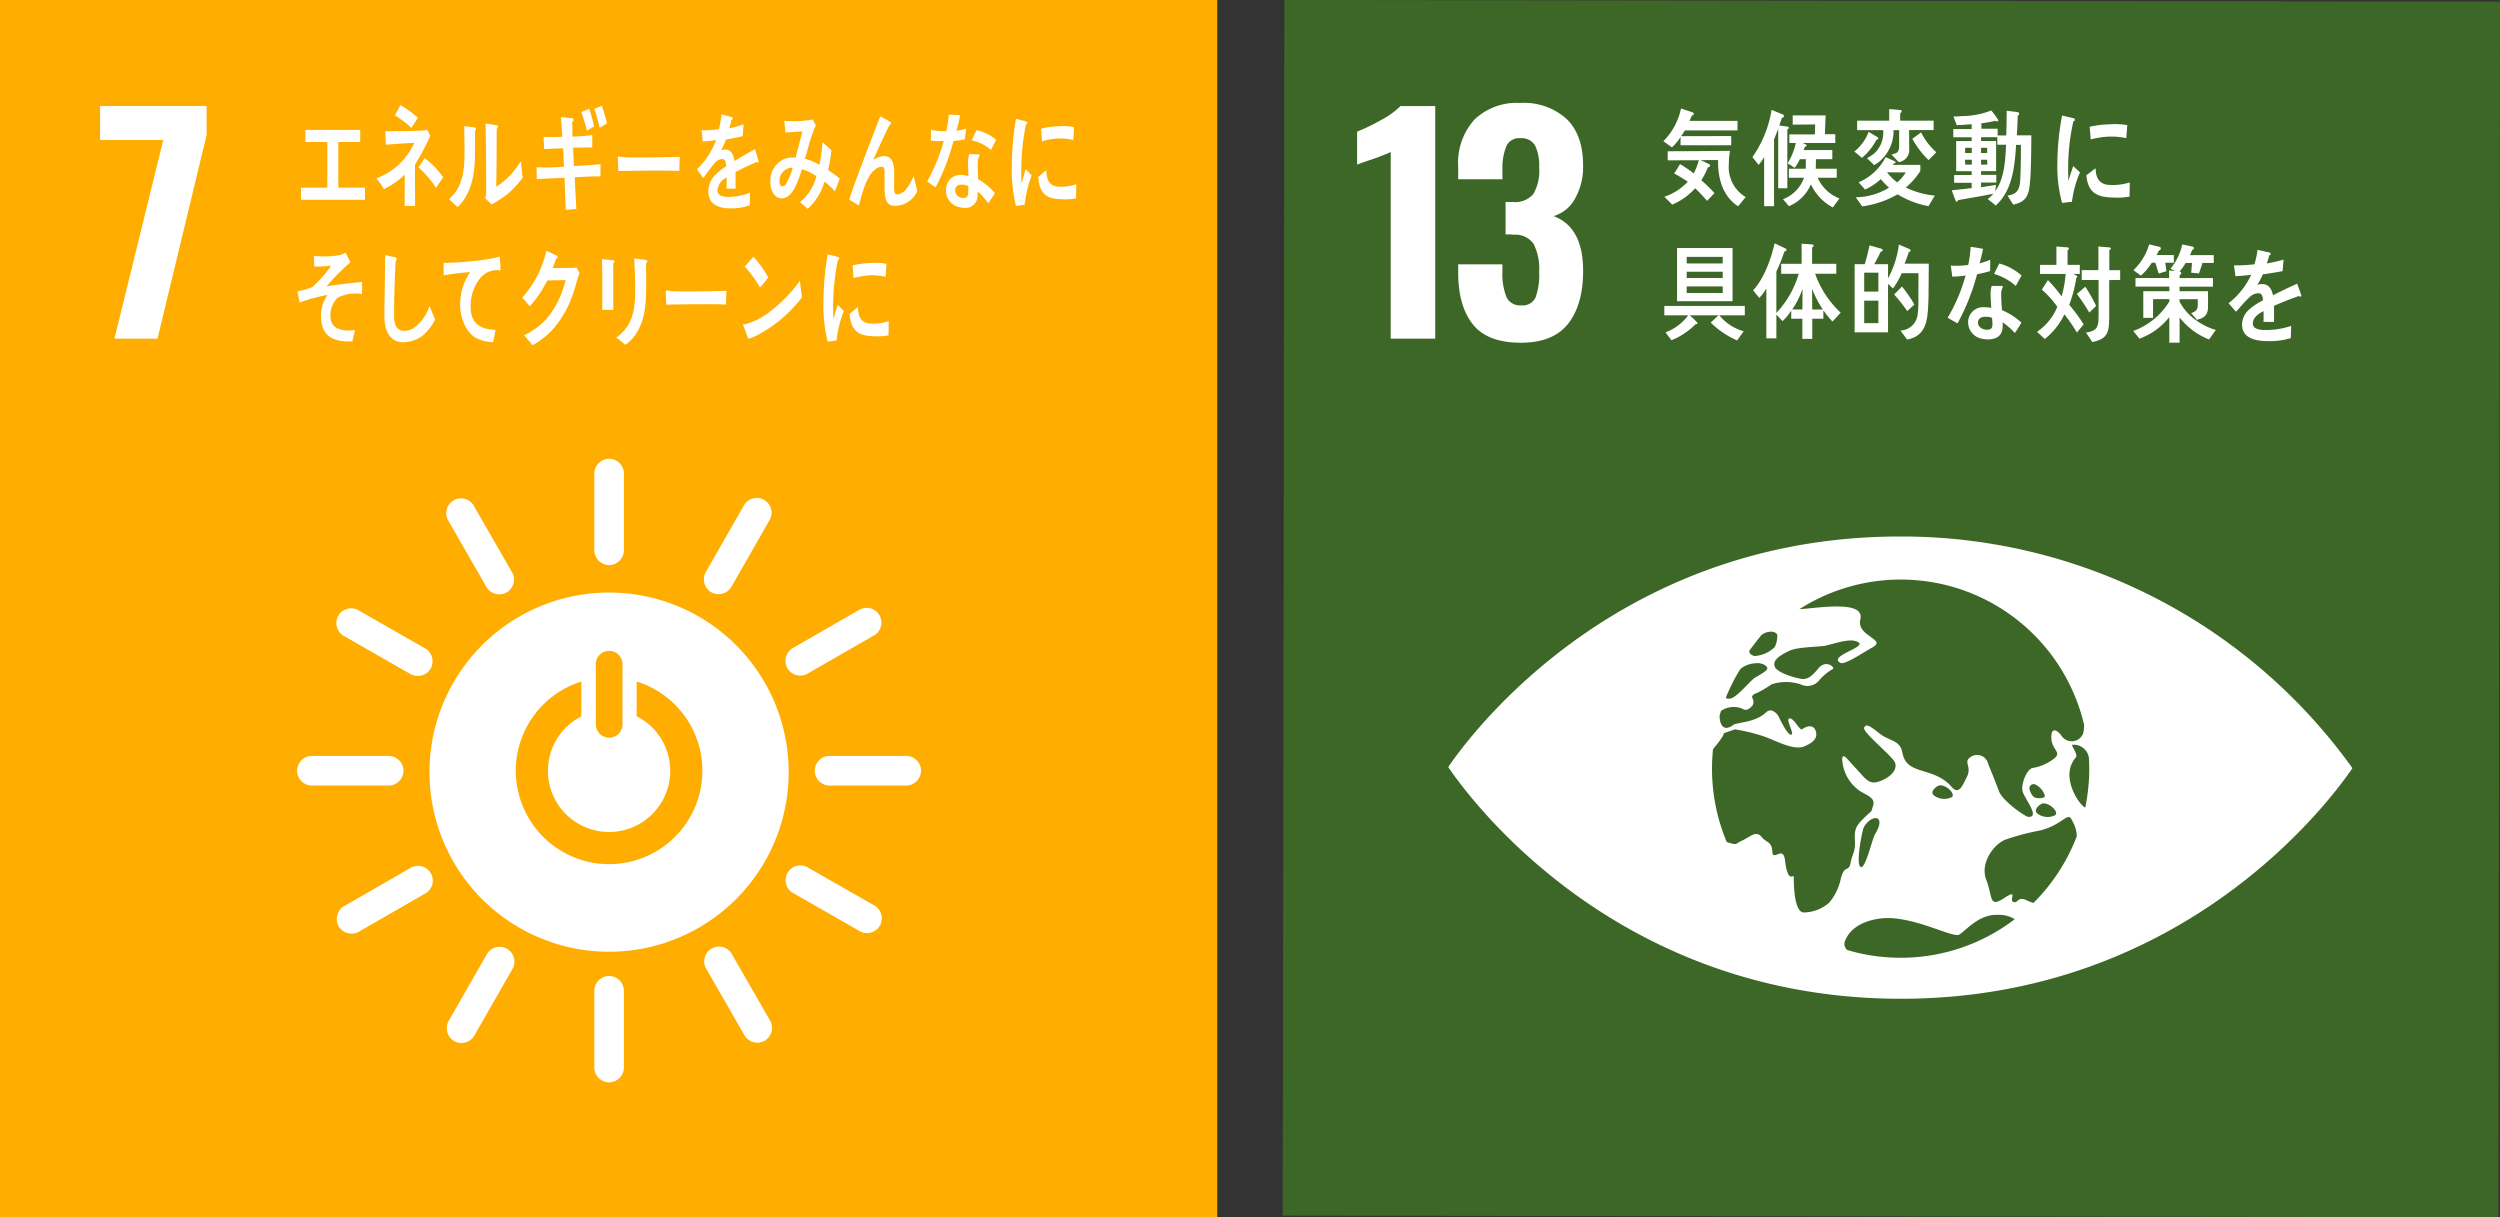 <svg xmlns="http://www.w3.org/2000/svg" width="361.464" height="176" viewBox="0 0 361.464 176"><rect x="0" y="0" width="361.464" height="176" fill="#333333" stroke="none"/><rect width="176" height="176" fill="#ffad00"/><path d="M22.618,203.348H13.485v-4.9h15.4v4.193l-7.1,29.435H15.561Z" transform="translate(0.987 -183.11)" fill="#fff"/><path d="M84,264.218a25.967,25.967,0,1,0,25.963,25.965A25.965,25.965,0,0,0,84,264.218m-1.922,10.257a1.931,1.931,0,0,1,3.856,0v8.916a1.932,1.932,0,0,1-3.856,0ZM84,303.49a13.508,13.508,0,0,1-4.014-26.4v5.029a8.84,8.84,0,1,0,8-.012v-5.023A13.507,13.507,0,0,1,84,303.49" transform="translate(4.068 -178.544)" fill="#fff"/><path d="M55.5,288.347a2.172,2.172,0,0,0-2-2.131H42.134a2.139,2.139,0,0,0,0,4.271H53.505a2.178,2.178,0,0,0,2-2.14" transform="translate(2.84 -176.915)" fill="#fff"/><path d="M125.388,288.347a2.172,2.172,0,0,0-2-2.131h-11.37a2.14,2.14,0,0,0,0,4.271h11.37a2.178,2.178,0,0,0,2-2.14" transform="translate(7.788 -176.915)" fill="#fff"/><path d="M82.382,331.361a2.172,2.172,0,0,0,2.13-1.995V318a2.139,2.139,0,0,0-4.271,0v11.37a2.18,2.18,0,0,0,2.141,1.995" transform="translate(5.693 -174.866)" fill="#fff"/><path d="M119.708,309.712a2.174,2.174,0,0,0-.673-2.841l-9.869-5.647a2.139,2.139,0,0,0-2.122,3.706l9.869,5.648a2.178,2.178,0,0,0,2.795-.866" transform="translate(7.513 -175.874)" fill="#fff"/><path d="M61.394,325.682a2.172,2.172,0,0,0,2.84-.674l5.648-9.868a2.14,2.14,0,0,0-3.707-2.123l-5.647,9.869a2.178,2.178,0,0,0,.866,2.8" transform="translate(4.275 -175.153)" fill="#fff"/><path d="M103.821,325.633a2.173,2.173,0,0,0,.854-2.791l-5.668-9.857a2.138,2.138,0,0,0-3.7,2.129l5.666,9.857a2.177,2.177,0,0,0,2.848.662" transform="translate(6.739 -175.155)" fill="#fff"/><path d="M45.75,309.8a2.171,2.171,0,0,0,2.791.852l9.856-5.668a2.138,2.138,0,0,0-2.127-3.7l-9.857,5.667a2.179,2.179,0,0,0-.663,2.85" transform="translate(3.22 -175.871)" fill="#fff"/><path d="M82.382,261.474a2.172,2.172,0,0,0,2.13-1.994V248.108a2.14,2.14,0,0,0-4.271,0V259.48a2.179,2.179,0,0,0,2.141,1.994" transform="translate(5.693 -179.771)" fill="#fff"/><path d="M59.051,275a2.169,2.169,0,0,0-.673-2.841l-9.869-5.648a2.139,2.139,0,0,0-2.121,3.707l9.869,5.647A2.175,2.175,0,0,0,59.051,275" transform="translate(3.218 -178.335)" fill="#fff"/><path d="M96.108,265.026a2.173,2.173,0,0,0,2.84-.673l5.648-9.869a2.139,2.139,0,0,0-3.707-2.122l-5.647,9.868a2.176,2.176,0,0,0,.866,2.8" transform="translate(6.735 -179.393)" fill="#fff"/><path d="M68.983,265.049a2.171,2.171,0,0,0,.852-2.792L64.167,252.4a2.139,2.139,0,0,0-3.7,2.129l5.667,9.856a2.178,2.178,0,0,0,2.849.664" transform="translate(4.27 -179.39)" fill="#fff"/><path d="M106.335,274.956a2.173,2.173,0,0,0,2.791.853l9.856-5.668a2.139,2.139,0,0,0-2.127-3.7L107,272.106a2.177,2.177,0,0,0-.663,2.849" transform="translate(7.511 -178.34)" fill="#fff"/><path d="M40.643,211.763v-1.75h3.8v-6.606H41.28v-1.751h7.926v1.751H46.032v6.606h3.859v1.75Z" transform="translate(2.881 -182.876)" fill="#fff"/><path d="M56.4,206.905v1.83c0,1.389.011,2.782.011,4.159H54.907c0-1.513,0-3.023.013-4.528a10.817,10.817,0,0,1-3.011,2.079,13.717,13.717,0,0,0-1.095-1.542,9.636,9.636,0,0,0,5.471-5.115c-1.365.015-2.734.169-4.1.25-.027-.655-.049-1.293-.085-1.946,1.759,0,3.533-.013,5.293-.1a3.112,3.112,0,0,0,.773-.116l.442.87a32.81,32.81,0,0,1-2.2,4.161m-.534-5.3a14,14,0,0,0-2.368-1.8c.264-.5.514-.984.775-1.488a13.952,13.952,0,0,1,2.536,1.828c-.3.5-.608.988-.942,1.458m3.569,8.667a15.289,15.289,0,0,0-2.522-2.951l.869-1.338a11.76,11.76,0,0,1,2.686,2.781Z" transform="translate(3.602 -183.119)" fill="#fff"/><path d="M64.4,201.808c-.073,3.5.308,6.74-1.393,9.642a5.782,5.782,0,0,1-1.152,1.426c-.382-.342-.953-.869-1.24-1.139,1.869-1.646,2.25-3.749,2.25-6.723,0-1.255-.026-2.577-.049-3.837l1.583.2a.153.153,0,0,1,.131.173.377.377,0,0,1-.131.253m4.4,9.412a20.525,20.525,0,0,1-1.986,1.273,9.11,9.11,0,0,1-.939-.884,3.253,3.253,0,0,0,.118-.83v-2.089c0-2.614-.035-5.279-.073-7.893l1.656.27a.19.19,0,0,1,.13.2.379.379,0,0,1-.178.289c-.023.729-.014,1.442-.014,2.172,0,2.054-.023,4.16-.058,6.213a10.857,10.857,0,0,0,2.748-2.527c.249-.306.475-.664.714-1,.026-.033.049-.086.084-.086.059,0,.059.171.059.206.048.713.13,1.39.228,2.085a13.132,13.132,0,0,1-2.488,2.6" transform="translate(4.296 -182.938)" fill="#fff"/><path d="M77.962,208.73c.075,1.539.142,3.06.239,4.6-.512.051-1.023.071-1.535.141-.053-1.556-.13-3.093-.172-4.647-1.345.046-2.676.1-4.012.191q-.018-.863-.036-1.73c.306.023.607.029.919.039,1.021.024,2.034-.067,3.046-.091-.04-.9-.07-1.775-.127-2.672-.915.009-1.821.064-2.738.109-.012-.575-.06-1.171-.085-1.749.893.021,1.8.011,2.7-.03-.053-.962-.117-1.907-.192-2.871l1.626.2a.241.241,0,0,1,.2.246.343.343,0,0,1-.2.3c.013.7.036,1.4.042,2.1a27.838,27.838,0,0,0,2.872-.221c-.012.612,0,1.2-.011,1.793-.927,0-1.854,0-2.773.03.042.879.071,1.762.123,2.646,1.276-.052,2.562-.132,3.838-.261.014.593-.012,1.185,0,1.762-1.238-.015-2.491.07-3.728.119M79.716,202a25.674,25.674,0,0,0-.788-2.688l1.131-.475a24.223,24.223,0,0,1,.709,2.562Zm1.854-.4a27.319,27.319,0,0,0-.776-2.76l1.088-.434a18.9,18.9,0,0,1,.731,2.555Z" transform="translate(5.134 -183.113)" fill="#fff"/><path d="M92.31,207.332c-.724-.046-1.3-.046-1.882-.046-.675-.017-5.313,0-6.931.063-.026-.622-.061-1.416-.073-1.88-.016-.233.088-.248.165-.233a5.36,5.36,0,0,0,.737.108c.776.046,1.6.034,2.494.034,1.846,0,3.492-.05,5.556-.077-.041.62-.052,1.408-.067,2.03" transform="translate(5.913 -182.614)" fill="#fff"/><path d="M102.884,206.527a.263.263,0,0,1-.164-.077c-.791.324-2.315,1.057-3.04,1.462v2.4l-1.3-.014c.012-.22.012-.452.012-.718V208.7a2.185,2.185,0,0,0-1.319,1.851c0,.624.5.948,1.506.948a8.186,8.186,0,0,0,3.195-.62l-.046,1.821a7.542,7.542,0,0,1-2.755.455c-2.151,0-3.226-.827-3.226-2.5a3.363,3.363,0,0,1,.9-2.24,7.817,7.817,0,0,1,1.67-1.336c-.025-.7-.2-1.06-.516-1.06a1.48,1.48,0,0,0-1.131.592,11.913,11.913,0,0,0-.849,1.057c-.4.545-.658.919-.809,1.106-.2-.281-.505-.7-.911-1.277a11.169,11.169,0,0,0,2.763-4.214c-.58.09-1.228.153-1.93.2-.044-.593-.109-1.139-.176-1.618a15.563,15.563,0,0,0,2.516-.157,15.574,15.574,0,0,0,.372-2.146l1.482.4a.186.186,0,0,1,.132.186.262.262,0,0,1-.176.232c-.054.269-.155.672-.3,1.2a15.214,15.214,0,0,0,2.054-.577l-.123,1.71c-.6.159-1.416.313-2.426.484a10.126,10.126,0,0,1-.68,1.555,1.864,1.864,0,0,1,.627-.1c.669,0,1.109.542,1.306,1.662.878-.558,1.877-1.136,2.965-1.727l.505,1.742c0,.124-.044.188-.133.188" transform="translate(6.671 -183.028)" fill="#fff"/><path d="M113.342,210.622a17.666,17.666,0,0,0-1.495-1.4,8.585,8.585,0,0,1-2.417,3.948l-1.143-.966a6.971,6.971,0,0,0,2.386-3.753,7.205,7.205,0,0,0-2.091-1c-.178.549-.354,1.1-.572,1.629-.512,1.3-1.217,2.611-2.4,2.581-.977-.026-1.633-1.145-1.6-2.5a3.384,3.384,0,0,1,2.228-3.277,4.166,4.166,0,0,1,1.423-.113c.277-1.1.7-2.639.983-3.8l-2.446.174-.174-1.708.126.013a15.041,15.041,0,0,0,4-.2c.128.281.284.554.436.826a24.726,24.726,0,0,0-.94,2.626c-.211.75-.4,1.5-.641,2.234a7.272,7.272,0,0,1,2.082.871,17.53,17.53,0,0,0,.453-3.271c.442.39.881.765,1.3,1.184a20.931,20.931,0,0,1-.484,2.845,14.363,14.363,0,0,1,1.682,1.241c-.22.6-.446,1.221-.688,1.823m-8.024-1.52c-.01.413.111.777.427.783a.561.561,0,0,0,.493-.28,9.473,9.473,0,0,0,1-2.388,1.893,1.893,0,0,0-1.921,1.884" transform="translate(7.371 -182.979)" fill="#fff"/><path d="M121.22,212.771c-1.565.006-1.449-1.845-1.449-3.29v-1.436c0-.422.01-.935-.427-.932a1.1,1.1,0,0,0-.313.061c-1.766.581-2.435,3.626-2.988,5.544-.469-.285-.93-.57-1.391-.853.483-1.492,1.024-2.944,1.576-4.409.62-1.632,1.232-3.274,1.867-4.9.35-.907.678-1.83,1.059-2.718a14.074,14.074,0,0,1,1.481.836.17.17,0,0,1,.082.149.2.2,0,0,1-.2.2c-.786,1.527-1.491,3.14-2.208,4.711-.071.152-.141.29-.21.426a3.088,3.088,0,0,1,1.563-.582c1.143-.005,1.5.976,1.5,2.284,0,.786-.012,1.555-.011,2.339,0,.391.05.929.449.928a1.945,1.945,0,0,0,1.322-.818,7.506,7.506,0,0,0,1.036-1.844c.189.72.378,1.429.544,2.153a3.578,3.578,0,0,1-3.279,2.154" transform="translate(8.126 -183.009)" fill="#fff"/><path d="M130.621,203.181c-.578.106-1.064.185-1.634.235a30.364,30.364,0,0,1-2.58,6.687c-.415-.254-.824-.547-1.226-.846a27,27,0,0,0,2.406-5.846,13.534,13.534,0,0,1-1.865-.045c.006-.518,0-1.041.013-1.573a4.561,4.561,0,0,0,.62.107,9.624,9.624,0,0,0,1.594.073,15.212,15.212,0,0,0,.36-2.373c.627,0,1.189.055,1.632.087a17.9,17.9,0,0,1-.537,2.257,11.22,11.22,0,0,0,1.425-.332c-.063.513-.142,1.039-.208,1.568M134,212.4a11.1,11.1,0,0,0-1.506-1.7c0,.172-.015.339-.028.505a1.762,1.762,0,0,1-2.132,1.852,3.118,3.118,0,0,1-1.113-.292,2.423,2.423,0,0,1-1.307-2.284,2.086,2.086,0,0,1,2.263-2.164,5.553,5.553,0,0,1,.968.166c.017-.723-.084-1.433-.05-2.148a3.368,3.368,0,0,1,.191-1.038l1.071.049c.071,0,.42-.045.41.137,0,.033,0,.049-.015.06a2.076,2.076,0,0,0-.255.927c-.038.812.046,1.645.045,2.462a8.923,8.923,0,0,1,2.438,2.021A16.558,16.558,0,0,1,134,212.4m-2.862-2.439a1.8,1.8,0,0,0-.838-.234c-.453-.035-1.023.074-1.076.794a1.108,1.108,0,0,0,1.074,1.115c.443.036.768-.048.819-.7.023-.323.026-.644.021-.971m3.28-5.254a6.154,6.154,0,0,0-2.781-1.392l.664-1.475a6.256,6.256,0,0,1,2.848,1.393Z" transform="translate(8.872 -183.026)" fill="#fff"/><path d="M57.512,230.17a4.636,4.636,0,0,1-2.944,1.029c-1.576,0-2.567-1.227-2.655-3.378-.02-.29-.011-.577-.011-.864,0-.818.011-1.635.032-2.469.034-1.956.056-3.929.078-5.884.344.061.7.14,1.045.23a1.855,1.855,0,0,1,.434.106c.086.045.2.105.2.24a.308.308,0,0,1-.165.257c-.132,2.64-.232,5.306-.232,7.945,0,1.347.444,2.168,1.478,2.168a2.717,2.717,0,0,0,1.409-.439,6.141,6.141,0,0,0,2.231-3.167l.811,1.969a7.2,7.2,0,0,1-1.708,2.258" transform="translate(3.68 -181.716)" fill="#fff"/><path d="M67.986,220.789c-.043,0-.091-.019-.134-.021a3.314,3.314,0,0,0-1.5.254c-1.4.626-2.475,2.6-2.552,4.72-.112,3.136,1.9,3.585,3.6,3.656-.105.586-.211,1.19-.349,1.775l-.226-.009a5.347,5.347,0,0,1-2.316-.645c-1.3-.734-2.3-2.835-2.22-4.911a8.22,8.22,0,0,1,1.443-4.573c-1.276.106-2.558.263-3.823.479,0-.606-.024-1.207-.014-1.8a48.813,48.813,0,0,0,6.567-.559,12.643,12.643,0,0,0,1.527-.366c.025.234.158,1.736.153,1.857a.132.132,0,0,1-.152.146" transform="translate(4.246 -181.703)" fill="#fff"/><path d="M78.523,222.021c-.18.606-.335,1.231-.537,1.817a15.414,15.414,0,0,1-2.843,5.3,10.625,10.625,0,0,1-3.152,2.524c-.394-.492-.808-.978-1.224-1.433a11.128,11.128,0,0,0,1.844-1.091,10.542,10.542,0,0,0,2.008-2.037,14.108,14.108,0,0,0,2.154-4.842l-2.641.05a16.033,16.033,0,0,1-2.534,3.732c-.356-.416-.712-.855-1.094-1.245a15,15,0,0,0,3.487-6.78l1.486.693a.254.254,0,0,1,.143.235.219.219,0,0,1-.216.218c-.167.453-.308.924-.509,1.346.95,0,1.9-.017,2.85-.017a1.99,1.99,0,0,0,.608-.082c.141.283.3.537.428.826-.083.264-.179.534-.26.786" transform="translate(4.999 -181.758)" fill="#fff"/><path d="M82.9,219.749v.634c0,2.027,0,4.071.011,6.1H81.3c.012-.378.026-.759.026-1.119v-2.239c0-1.331-.014-2.661-.062-3.978l1.7.18a.131.131,0,0,1,.118.138.372.372,0,0,1-.187.285m4.748.018c0,.921.025,1.828.025,2.751,0,2.664-.049,5.235-1.452,7.4a5.477,5.477,0,0,1-1.572,1.62,14.286,14.286,0,0,0-1.319-1.044,6.518,6.518,0,0,0,1.5-1.452c1.178-1.68,1.249-3.692,1.249-5.825,0-1.392-.071-2.784-.143-4.159l1.689.2a.219.219,0,0,1,.2.211.4.4,0,0,1-.178.306" transform="translate(5.763 -181.684)" fill="#fff"/><path d="M98.6,225.41c-.72-.046-1.29-.046-1.868-.046-.672-.013-5.156,0-6.762.063-.025-.606-.065-1.376-.077-1.832-.012-.226.092-.244.167-.226a6.226,6.226,0,0,0,.731.106c.772.044,2.277.03,3.159.03,1.835,0,2.666-.046,4.711-.076-.038.6-.048,1.379-.061,1.981" transform="translate(6.372 -181.373)" fill="#fff"/><path d="M103.028,229.807a8.3,8.3,0,0,1-1.95.877c-.067-.2-.761-2.027-.761-2.027,0-.064.054-.064.086-.064a1.654,1.654,0,0,0,.478-.083,10.23,10.23,0,0,0,3.532-1.913,21.471,21.471,0,0,0,4.127-4.3c.092.8.2,1.592.3,2.39a19.571,19.571,0,0,1-5.812,5.124m-.255-6.554a16.889,16.889,0,0,0-2.214-3.022c.434-.453.841-.939,1.263-1.411a15.059,15.059,0,0,1,2.136,2.971,10.682,10.682,0,0,1-1.185,1.463" transform="translate(7.112 -181.7)" fill="#fff"/><path d="M113.077,230.954c-.426.048-.85.111-1.289.172a22.139,22.139,0,0,1-.613-5.945,42.362,42.362,0,0,1,.613-6.691l1.027.265a3.272,3.272,0,0,1,.508.145.194.194,0,0,1,.133.2.2.2,0,0,1-.189.2,33.9,33.9,0,0,0-.687,6.942c0,.568.024,1.12.024,1.691.211-.713.414-1.437.639-2.15.294.3.592.616.884.915a16.159,16.159,0,0,0-1.05,4.247m7.513-.74a8.631,8.631,0,0,1-2.159.132c-1.688-.059-3.264-.363-3.47-3.227.4-.333.8-.686,1.206-1,0,1.626.687,2.359,1.787,2.4a6.791,6.791,0,0,0,2.663-.356c-.008.683-.018,1.361-.027,2.056m-.43-8.457a8.346,8.346,0,0,0-2.739-.19,11.321,11.321,0,0,0-1.893.369c-.049-.566-.083-1.266-.144-1.829a13.092,13.092,0,0,1,2.679-.357,8.808,8.808,0,0,1,2.231.123c-.043.621-.075,1.257-.134,1.883" transform="translate(7.88 -181.724)" fill="#fff"/><path d="M138.506,212.593c-.415.048-.827.108-1.255.17a22.624,22.624,0,0,1-.6-5.927,43.115,43.115,0,0,1,.6-6.672l1,.264a3.1,3.1,0,0,1,.494.144.194.194,0,0,1,.13.2.2.2,0,0,1-.185.2,34.631,34.631,0,0,0-.669,6.922c0,.567.023,1.118.023,1.687.207-.71.4-1.433.621-2.143.287.3.577.614.861.913a16.453,16.453,0,0,0-1.021,4.235m7.436-.92a8.14,8.14,0,0,1-2.1.131c-1.644-.057-3.177-.36-3.377-3.216.388-.333.775-.684,1.173-1,0,1.622.67,2.351,1.74,2.391a6.459,6.459,0,0,0,2.591-.356c-.008.68-.017,1.359-.025,2.051m-.42-8.433a7.966,7.966,0,0,0-2.666-.189,10.761,10.761,0,0,0-1.842.368c-.049-.564-.08-1.263-.141-1.824a12.628,12.628,0,0,1,2.607-.356,8.438,8.438,0,0,1,2.171.123c-.041.62-.073,1.253-.13,1.878" transform="translate(9.643 -182.985)" fill="#fff"/><path d="M45.957,224.8a3.59,3.59,0,0,0-.976,3.154c.24,1.425,1.836,1.583,2.672,1.566.264,0,.543-.028.82-.059-.119.554-.256,1.1-.372,1.64l-.245,0c-1.63.034-3.974-.232-4.236-2.945a5.259,5.259,0,0,1,.885-3.771,22.67,22.67,0,0,0-4.035,1.1c-.086-.553-.21-1.095-.321-1.634a9.656,9.656,0,0,0,2.135-.6,15.92,15.92,0,0,0,2.744-3.1,16.887,16.887,0,0,1-2.434.121c-.006-.512-.019-1.027-.06-1.531a14.089,14.089,0,0,0,3.667-.1,3.436,3.436,0,0,0,.913-.375c.244.454.485.925.7,1.392a33,33,0,0,0-3.447,3.487c1.712-.275,3.432-.48,5.144-.639-.009.585,0,1.174-.015,1.758a5.637,5.637,0,0,0-3.541.525" transform="translate(2.846 -181.739)" fill="#fff"/><g transform="translate(185.464)"><rect width="175.76" height="175.76" transform="translate(0 175.76) rotate(-89.922)" fill="#3d6726"/><path d="M14.879,389.248a27.4,27.4,0,0,1-2.657,1.038q-1.743.583-2.2.789V386.3a27.666,27.666,0,0,0,3.424-1.661,11.554,11.554,0,0,0,2.844-2.034h5.024v33.627H14.879Z" transform="translate(0.733 -367.266)" fill="#fff"/><path d="M25.755,414.188q-2.117-2.656-2.117-7.514v-1.162h6.393v1.121a8.863,8.863,0,0,0,.624,3.694,2.167,2.167,0,0,0,2.117,1.121,2.032,2.032,0,0,0,2.055-1.142,9.667,9.667,0,0,0,.518-3.715,7.955,7.955,0,0,0-.789-4.006,3.19,3.19,0,0,0-2.906-1.349,7.684,7.684,0,0,0-1.162-.042V396.5h1.038a3.432,3.432,0,0,0,2.989-1.162,6.727,6.727,0,0,0,.831-3.819,6.572,6.572,0,0,0-.6-3.2,2.261,2.261,0,0,0-2.138-1.039,2.009,2.009,0,0,0-1.993,1.121,8.318,8.318,0,0,0-.582,3.321v1.494H23.638V391.4a9.349,9.349,0,0,1,2.346-6.808,8.82,8.82,0,0,1,6.621-2.408,9.2,9.2,0,0,1,6.726,2.326q2.366,2.325,2.366,6.684a9.2,9.2,0,0,1-1.2,4.878,5.143,5.143,0,0,1-3.072,2.47q4.276,1.578,4.277,7.93,0,4.857-2.159,7.618t-6.85,2.76q-4.816,0-6.933-2.657" transform="translate(1.73 -367.297)" fill="#fff"/><path d="M152.513,473.606A80.157,80.157,0,0,0,87.707,440.83c-39.147-.054-60.232,26.058-64.9,32.6-.2.28-.369.522-.509.728.139.211.309.453.507.736,4.653,6.549,25.667,32.719,64.813,32.772s60.232-26.058,64.9-32.6c.2-.283.371-.524.505-.735-.134-.206-.3-.448-.5-.728M65.85,457.33c.353-.519,1.527-2,1.67-2.187a2.087,2.087,0,0,1,1.321-.542c.415-.079.97.156,1.035.469a3.654,3.654,0,0,1-.367,1.737,4.514,4.514,0,0,1-2.894,1.3c-.637-.1-.886-.594-.764-.781m-1.4,2.786c.062-.074.118-.135.141-.165a3.642,3.642,0,0,1,2.151-.787c.679-.115,1.583.229,1.692.682s-1.7,1.273-2.036,1.582c-.943.868-2.42,2.638-3.282,2.828a1.029,1.029,0,0,1-.7-.075,27.084,27.084,0,0,1,2.038-4.064m14.608,30.153a7.778,7.778,0,0,1-1.681,3.5,5.643,5.643,0,0,1-3.719,1.422c-1.24-.1-1.408-3.414-1.406-5.12,0-.59-.834,1.157-1.263-2.4-.275-2.274-1.734.235-1.833-1.282s-.829-1.213-1.594-2.159-1.71.09-2.774.567-.623.719-2.127.241c-.039-.012-.058-.024-.1-.036a27.317,27.317,0,0,1-2.128-10.645c0-.924.051-1.831.139-2.729a1.647,1.647,0,0,1,.168-.253c1.445-1.71,1.413-2.11,1.413-2.11l1.6-.553a26.579,26.579,0,0,1,4.465,1.125c1.58.6,4.067,1.945,5.516,1.354,1.047-.431,1.867-1,1.769-1.878-.117-1.1-.977-1.358-2.021-.62-.384.272-1.2-1.654-1.844-1.557s.792,2.262.247,2.353-1.642-2.259-1.829-2.64-1.031-1.323-1.793-.6c-1.611,1.529-4.222,1.433-4.748,1.825-1.6,1.2-2.017-.4-1.981-1.366.065-.221.131-.444.2-.664a3.257,3.257,0,0,1,3.034-.333c.705.473,1.213-.12,1.488-.407a.985.985,0,0,0,.007-1.112c-.179-.38.353-.657.718-.754a19.158,19.158,0,0,0,2.069-1.233,6.78,6.78,0,0,1,4.141-.016,2.19,2.19,0,0,0,2.723-.547A7.306,7.306,0,0,1,77.9,459.99c.4-.185-.971-1.467-2.1-.072s-1.7,1.515-2.233,1.514-3.676-.792-4.064-1.791.987-1.741,2.15-2.3,4.341-.542,5.154-.725c1.652-.361,3.765-1.19,4.828-.463S77.188,458.113,79,459.1c.643.355,3.554-1.673,4.553-2.191,2.346-1.209-2.272-1.616-1.67-4.081.682-2.785-5.664-1.716-8.825-1.483a27.23,27.23,0,0,1,41.175,16.7,4.526,4.526,0,0,1-.135,1.265,1.781,1.781,0,0,1-3.194.243c-.275-.4-1.443-1.51-1.406.385s1.834,2.091.09,3.226a6.7,6.7,0,0,1-2.868,1.145c-.8.284-1.586,2.236-1.395,3.28s2.675,3.9.831,3.778c-.431-.032-3.687-2.268-4.223-3.7-.565-1.512-1.184-2.991-1.621-4.132a1.625,1.625,0,0,0-2.568-.76c-.971.664.27,1.331-.431,2.755s-1.2,2.689-2.22,1.513c-2.657-3.062-6.527-1.558-7.129-4.962-.324-1.845-1.909-1.67-3.232-2.717s-2.071-1.607-2.3-.854c-.2.66,4.162,4.136,4.472,5.025.461,1.321-1.31,2.484-2.607,2.8s-1.858-.732-3.126-2.06-1.824-2.275-1.913-1.234a5.986,5.986,0,0,0,2.494,4.543c1.1.7,2.338,1.022,1.98,2.158s-.007.495-1.245,1.719-1.477,1.627-1.389,3.329-.356,1.805-.624,3.224-.88.191-1.417,2.272m29.265-10.863c.917-.073,2.292,1.2,1.753,1.691a2.435,2.435,0,0,1-2.6-.237c-.685-.537.436-1.421.847-1.454m-1.157-.841c-.294-.111-.553-.39-.775-1.061a.614.614,0,0,1,.892-.783,2.639,2.639,0,0,1,1.283,1.571c0,.448-1.1.392-1.4.274M95.129,478.5a2.453,2.453,0,0,1-2.606-.238c-.685-.536.437-1.421.847-1.453.918-.082,2.294,1.205,1.759,1.691m-11.143,5.414c-.376.615-1.407,5.212-2.094,4.676s.286-5.333.486-5.7c1.079-1.979,3.409-1.878,1.609,1.022m3.684,17.826a27.178,27.178,0,0,1-7.663-1.112,1.128,1.128,0,0,1-.329-1.336c.847-2.205,3.361-3.065,5.344-3.254,4.423-.426,10.229,2.892,11.154,2.359s2.8-2.966,5.544-2.861a4.279,4.279,0,0,1,2.485.629,27.106,27.106,0,0,1-16.535,5.575m19.242-7.933a4.618,4.618,0,0,1-.856-.319c-1.488-.761-1.311.453-2.042.185s.828-1.976-1.373-.539-1.6-.224-2.549-2.658,1.107-5.212,2.831-5.839a34.384,34.384,0,0,1,4.952-1.3c3.276-.816,3.972-2.763,4.564-1.576.112.222.22.434.319.632a4.345,4.345,0,0,1,.42,1.783,27.391,27.391,0,0,1-6.264,9.636m7.487-13.793c-.731-.2-3.788-4.449-1.362-7.24.4-.458-.81-1.812-.478-1.837a2.217,2.217,0,0,1,2.374,1.911c.026.524.046,1.052.045,1.585a27.613,27.613,0,0,1-.578,5.581" transform="translate(1.631 -363.259)" fill="#fff"/><path d="M54.514,386.1c-.18.27-.361.558-.556.831l7.246-.017v1.335H53.88v-1.214a7.275,7.275,0,0,1-1.243,1.514l-1.243-.892a9.4,9.4,0,0,0,2.549-4.722l1.618.53c.118.046.222.09.222.258,0,.134-.185.212-.275.241-.1.258-.231.515-.348.757h6.952V386.1Zm7.69,10.967c-2.164-1.394-2.953-3.917-2.9-6.686l-2.522.014,1.152.545c.075.029.218.105.218.226,0,.18-.218.273-.336.285a10.075,10.075,0,0,1-.933,1.848,22.875,22.875,0,0,1,1.9,1.86l-1.058,1.121c-.572-.621-1.117-1.256-1.737-1.818a9.148,9.148,0,0,1-3.314,2.36l-1.138-1.133a8.122,8.122,0,0,0,3.391-2.179c-.648-.423-1.309-.832-1.981-1.194.311-.425.583-.891.853-1.348a16.519,16.519,0,0,1,1.983,1.348,8.9,8.9,0,0,0,.738-1.907l-4.5.015v-1.315c3,0,6.008-.031,9.011-.063a10.792,10.792,0,0,0-.17,1.922,5.028,5.028,0,0,0,2.435,4.765Z" transform="translate(3.641 -367.242)" fill="#fff"/><path d="M68.465,385.936v8.517h-1.32v-8.607c-.2.514-.378,1.027-.6,1.526v9.667H65.112v-7.108a6.141,6.141,0,0,1-.8,1.134l-.894-1.119a16.373,16.373,0,0,0,2.771-6.837l1.607.664a.282.282,0,0,1,.181.255.235.235,0,0,1-.285.211l-.39,1.136,1.232.165a.167.167,0,0,1,.141.166.252.252,0,0,1-.2.228m6.575,11.288a7.2,7.2,0,0,1-3.173-3.345,5.917,5.917,0,0,1-3.173,3.16l-.865-1a5.19,5.19,0,0,0,3.042-3.114H68.694v-1.3h2.424c.026-.333.026-.684.026-1.012v-.365h-.867a5.733,5.733,0,0,1-.753,1.253l-1.01-.662a9.534,9.534,0,0,0,1.18-2.937h-.933v-1.241h3.69l.039-1.438-3.25.03V383.91H74c-.025.907-.073,1.813-.1,2.723h1.5v1.27H70.691l.5.241a.1.1,0,0,1,.076.094c0,.136-.14.18-.231.18l-.222.513h4.155v1.317H72.607c-.012.455-.012.924-.038,1.377h3.039v1.3H72.854a5.679,5.679,0,0,0,3.144,3Z" transform="translate(4.492 -367.229)" fill="#fff"/><path d="M80.393,387.425a8.755,8.755,0,0,1-2.111,2.635l-1.1-.909a6.844,6.844,0,0,0,2.07-2.845l1.3.774a.181.181,0,0,1,.091.134c0,.121-.156.255-.246.211m7.5,9.621a13.286,13.286,0,0,1-4.467-1.708,14.1,14.1,0,0,1-5.114,1.74l-.932-1.316A9.54,9.54,0,0,0,82.2,394.37a8.48,8.48,0,0,1-1.191-1.241,8.76,8.76,0,0,1-2.275,1.513L77.8,393.6a7.966,7.966,0,0,0,3.91-3.644l1.293.587c.053.033.131.079.131.17,0,.119-.143.149-.221.149l-.192.214h4v.876a10.236,10.236,0,0,1-2.1,2.4,12.259,12.259,0,0,0,4.192,1.165Zm-2.8-11c0,.891.013,1.77.013,2.663a1.766,1.766,0,0,1-1.513,1.968l-1.048-1.092c.761-.209,1.111-.255,1.111-1.287V386.05h-.813a5.789,5.789,0,0,1-1.647,4.174,4.451,4.451,0,0,1-1.164.878l-1.024-1a6.8,6.8,0,0,0,1.024-.664,4.042,4.042,0,0,0,1.308-3.389H77.582v-1.362h4.636v-1.68l1.605.134a.2.2,0,0,1,.206.185.311.311,0,0,1-.221.258v1.1H88.64v1.362Zm-3.186,6.11A7.417,7.417,0,0,0,83.37,393.6a5.757,5.757,0,0,0,1.243-1.438Zm5.995-1.769a13.3,13.3,0,0,1-2.344-3.085l1.271-.922a9.424,9.424,0,0,0,2.2,2.873Z" transform="translate(5.468 -367.237)" fill="#fff"/><path d="M101.664,393.282c-.13,2.133-.518,3.129-2.445,3.523l-.828-1.3c1.252-.2,1.759-.71,1.839-2.221.089-1.7.1-3.421.1-5.115h-.7c-.181,3.207-.585,6.686-2.938,8.761L95.529,396a4.77,4.77,0,0,0,.817-.772c-1.7.363-3.419.62-5.129.937-.012.107-.076.226-.18.226-.067,0-.115-.075-.142-.134l-.569-1.513c.956-.121,1.928-.2,2.885-.334v-.759H90.675v-1.131h2.536v-.545H90.97v-4.356h2.241v-.547H90.555v-1.192h2.656v-.7c-.725.056-1.436.119-2.159.134l-.48-1.242c.413,0,.813-.029,1.228-.06a12.126,12.126,0,0,0,4.247-.816,11.932,11.932,0,0,1,1.024,1.4.173.173,0,0,1-.18.181.494.494,0,0,1-.248-.09,18.447,18.447,0,0,1-2.03.363v.787h2.356v.97h1.241c.042-1.2.053-2.377.068-3.569l1.513.178c.1.017.284.077.284.244a.406.406,0,0,1-.2.3c-.041.941-.069,1.892-.133,2.831h2.1c-.023,2.161-.023,4.325-.167,6.475m-8.453-4.677h-.956v.759h.956Zm.013,1.726h-.969v.71h.969Zm2.215-1.726h-.881v.759h.881Zm.013,1.726h-.894v.71h.894Zm1.462-2.164v-1.09H94.57v.547h2.174v4.356H94.57v.545h2.2v1.1h-2.2v.679c.725-.105,1.434-.21,2.162-.334l-.116.906c1.32-1.828,1.473-4.414,1.566-6.714Z" transform="translate(6.4 -367.222)" fill="#fff"/><path d="M59.472,411.536a7,7,0,0,0,3.521,2.3l-.943,1.331a12.606,12.606,0,0,1-3.82-2.586l1.127-1.044H55.188a8.9,8.9,0,0,1,1.15,1.119c0,.136-.2.168-.283.153a10.359,10.359,0,0,1-3.508,2.329l-.854-1.15a7.042,7.042,0,0,0,3.276-2.451H51.524v-1.362H63.16v1.362Zm-6.11-9.742H61.39v7.7H53.362Zm6.6,1.286H54.759v.954h5.206Zm0,2.148H54.759v.91h5.206Zm0,2.118H54.759v.954h5.206Z" transform="translate(3.651 -365.941)" fill="#fff"/><path d="M74.99,412.475a10.876,10.876,0,0,1-1.32-1.632v1.223H72.063v2.92H70.63v-2.92H69.023V410.9a7.671,7.671,0,0,1-1.256,1.512l-.892-.936V414.9H65.424v-7.2A7.152,7.152,0,0,1,64.4,409.06l-.893-1.105c1.528-1.59,2.615-4.511,3.107-6.793l1.595.754a.231.231,0,0,1,.128.2c0,.151-.193.229-.3.229a25.27,25.27,0,0,1-1.164,2.905v5.978a13.9,13.9,0,0,0,3.235-5.657H67.574v-1.44h2.952V401.22l1.525.107a.193.193,0,0,1,.207.184.3.3,0,0,1-.219.254v2.36h3.5v1.44H72.481a14.037,14.037,0,0,0,3.69,5.626Zm-5.837-1.74h1.488l.016-2.98a11.889,11.889,0,0,1-1.5,2.98m2.887-3,.012,3h1.542a14.4,14.4,0,0,1-1.554-3" transform="translate(4.499 -365.986)" fill="#fff"/><path d="M87.913,407.4c-.012.65,0,1.3-.026,1.937-.1,2.828-.22,5.188-3.081,5.731l-.971-1.3a2.611,2.611,0,0,0,2.5-2.39,11.65,11.65,0,0,0,.1-1.483c.013-.347,0-.681,0-1.029,0-1.136.013-2.254.013-3.388H84.015a10.427,10.427,0,0,1-1.255,2.195l-.714-.651v7H77.218v-9.846h1.465c.261-.891.494-1.8.685-2.724l1.673.47c.091.027.222.092.222.226,0,.151-.211.241-.3.255-.282.606-.581,1.2-.915,1.772h2v2.043a13.826,13.826,0,0,0,1.568-4.888l1.514.65a.284.284,0,0,1,.181.229c0,.136-.153.18-.244.18-.208.576-.393,1.164-.636,1.71h3.508Zm-7.261-2H78.6v2.74h2.049Zm0,4.042H78.6v3.249h2.049Zm4.18,1.509a27.056,27.056,0,0,0-1.9-2.4l1.126-1.152a20.074,20.074,0,0,1,1.8,2.6Z" transform="translate(5.472 -365.974)" fill="#fff"/><path d="M95.919,405.15c-.634.182-1.256.332-1.89.455a31.367,31.367,0,0,1-2.821,7.094c-.479-.241-.957-.527-1.425-.816a24.7,24.7,0,0,0,2.588-6.1,13.533,13.533,0,0,1-1.926.167c-.064-.53-.144-1.06-.207-1.605a5.174,5.174,0,0,0,.71.032,12.052,12.052,0,0,0,1.8-.122,16.079,16.079,0,0,0,.35-2.617c.608.09,1.2.167,1.8.3-.152.7-.306,1.409-.517,2.1a14.9,14.9,0,0,0,1.556-.513c0,.528-.015,1.073-.015,1.617m3.574,8.957a11.5,11.5,0,0,0-1.772-1.559c.012.167.012.336.012.5,0,1.559-1,1.983-2.162,1.983a3.85,3.85,0,0,1-1.229-.2,2.412,2.412,0,0,1-1.605-2.151,2.16,2.16,0,0,1,2.277-2.3,6.334,6.334,0,0,1,1.061.09c-.04-.713-.092-1.425-.092-2.133a3.083,3.083,0,0,1,.16-1.031h1.163c.079,0,.453-.057.453.123,0,.03,0,.046-.015.059a1.931,1.931,0,0,0-.231.924c0,.8.05,1.589.118,2.39a9.75,9.75,0,0,1,2.806,1.8,16.9,16.9,0,0,1-.944,1.5m-3.3-2.18a2.182,2.182,0,0,0-.93-.166c-.495,0-1.1.151-1.1.864,0,.694.75,1.014,1.257,1.014.476,0,.831-.106.831-.755,0-.319-.031-.637-.054-.956m3.43-4.616a8,8,0,0,0-3.145-1.737l.75-1.513a7.982,7.982,0,0,1,3.224,1.74Z" transform="translate(6.362 -365.952)" fill="#fff"/><path d="M107.611,414.035a24.148,24.148,0,0,0-1.81-2.635,9.958,9.958,0,0,1-2.836,3.569l-1.115-1.041a8.064,8.064,0,0,0,2.929-3.617,13.813,13.813,0,0,0-2.241-2.479l.88-1.377a18.561,18.561,0,0,1,1.98,2.36,16.247,16.247,0,0,0,.585-3.253h-3.7v-1.315h2.367V401.6l1.609.122a.2.2,0,0,1,.2.18c0,.121-.126.2-.2.227v2.12h1.771v1.315h-.969c.129.06.606.211.606.407a.164.164,0,0,1-.141.152,19.007,19.007,0,0,1-1.023,3.9,25.35,25.35,0,0,1,2.086,2.832Zm1.788-2.89a27.546,27.546,0,0,0-1.788-2.691l1.217-1.046a24.254,24.254,0,0,1,1.566,2.786Zm2.885-4.7v5.232c0,2.45-.27,3.253-2.432,3.737l-.934-1.375c1.762-.258,1.829-.893,1.829-2.8v-4.8h-2.435v-1.423h2.408V401.6l1.579.122c.077,0,.207.075.207.18,0,.121-.13.2-.207.227v2.889h1.568v1.423Z" transform="translate(7.215 -365.955)" fill="#fff"/><path d="M125.8,415.055a10.092,10.092,0,0,1-4.262-3.178v3.648h-1.486v-3.707a9.8,9.8,0,0,1-4.314,3.129l-.9-1.119a10.154,10.154,0,0,0,5.217-4.265v-.332H117.7v2.707h-1.411v-3.857h3.769v-.664h-4.895v-1.243h4.857v-1.1l.826.088-.622-.346a8.151,8.151,0,0,0,1.7-3.5l1.358.288c.13.031.325.06.325.27,0,.141-.172.229-.261.26-.09.244-.192.486-.3.728h3.43v1.131h-1.629c-.167.5-.323,1.015-.508,1.514l-1.124-.1.116-1.411h-.921a7.055,7.055,0,0,1-.878,1.229c.1.031.244.107.244.255,0,.121-.153.226-.233.275v.422h4.819v1.243h-4.829v.664h4.116v2.208c0,1.3-.61,1.681-1.605,1.922l-.841-.969c1.128-.377.958-.815.958-2.01h-2.627v.347a7.5,7.5,0,0,0,2.173,2.54,9.316,9.316,0,0,0,3.069,1.559Zm-6.333-11.088c.053.407.117.816.167,1.224-.372.106-.737.229-1.113.333-.182-.515-.321-1.043-.49-1.557h-.517a8.764,8.764,0,0,1-1.568,1.859l-1.084-.786a8.365,8.365,0,0,0,2.275-3.737l1.49.362c.09.034.2.09.2.229,0,.166-.166.259-.281.3-.106.226-.222.45-.35.664h2.509v1.1Z" transform="translate(8.136 -365.976)" fill="#fff"/><path d="M138.067,408.8a.365.365,0,0,1-.2-.075c-.929.317-2.73,1.027-3.585,1.419v2.331l-1.526-.015c.013-.211.013-.438.013-.693v-.849c-1.036.484-1.553,1.1-1.553,1.8,0,.6.6.923,1.771.923a11.481,11.481,0,0,0,3.769-.6l-.053,1.768a10.545,10.545,0,0,1-3.247.438c-2.538,0-3.808-.8-3.808-2.419a2.991,2.991,0,0,1,1.062-2.177,9.37,9.37,0,0,1,1.968-1.3c-.027-.681-.234-1.029-.61-1.029a1.885,1.885,0,0,0-1.331.576,12.088,12.088,0,0,0-1,1.027c-.479.53-.776.893-.958,1.073-.233-.27-.6-.679-1.075-1.238a10.95,10.95,0,0,0,3.265-4.1c-.686.09-1.452.149-2.278.2-.054-.574-.132-1.1-.208-1.572a22.358,22.358,0,0,0,2.965-.152,12.359,12.359,0,0,0,.44-2.088l1.747.393a.182.182,0,0,1,.153.184c0,.09-.064.169-.2.226-.063.257-.182.65-.349,1.165a20.689,20.689,0,0,0,2.42-.561l-.142,1.665c-.714.15-1.672.3-2.862.471a9.339,9.339,0,0,1-.8,1.509,2.6,2.6,0,0,1,.739-.1c.788,0,1.3.526,1.539,1.615,1.036-.544,2.215-1.1,3.5-1.676l.595,1.693c0,.119-.052.182-.155.182" transform="translate(9.05 -365.923)" fill="#fff"/><path d="M106.7,396.345c-.474.048-.943.112-1.429.172a20.093,20.093,0,0,1-.679-5.946,38.306,38.306,0,0,1,.679-6.69l1.139.266a3.441,3.441,0,0,1,.562.145.192.192,0,0,1,.147.2.214.214,0,0,1-.21.206,30.822,30.822,0,0,0-.76,6.941c0,.569.026,1.121.026,1.692.235-.713.459-1.438.706-2.148.328.3.658.614.982.915a14.8,14.8,0,0,0-1.162,4.244m8.324-.739a10.567,10.567,0,0,1-2.391.132c-1.872-.059-3.618-.363-3.845-3.228.441-.333.883-.684,1.336-1,0,1.627.761,2.361,1.981,2.4a8.3,8.3,0,0,0,2.951-.356c-.011.684-.02,1.36-.032,2.056m-.475-8.458a10.187,10.187,0,0,0-3.035-.189,13.951,13.951,0,0,0-2.1.367c-.056-.563-.093-1.264-.162-1.828a15.9,15.9,0,0,1,2.969-.356,10.875,10.875,0,0,1,2.474.121c-.048.625-.084,1.26-.149,1.884" transform="translate(7.412 -367.173)" fill="#fff"/></g></svg>